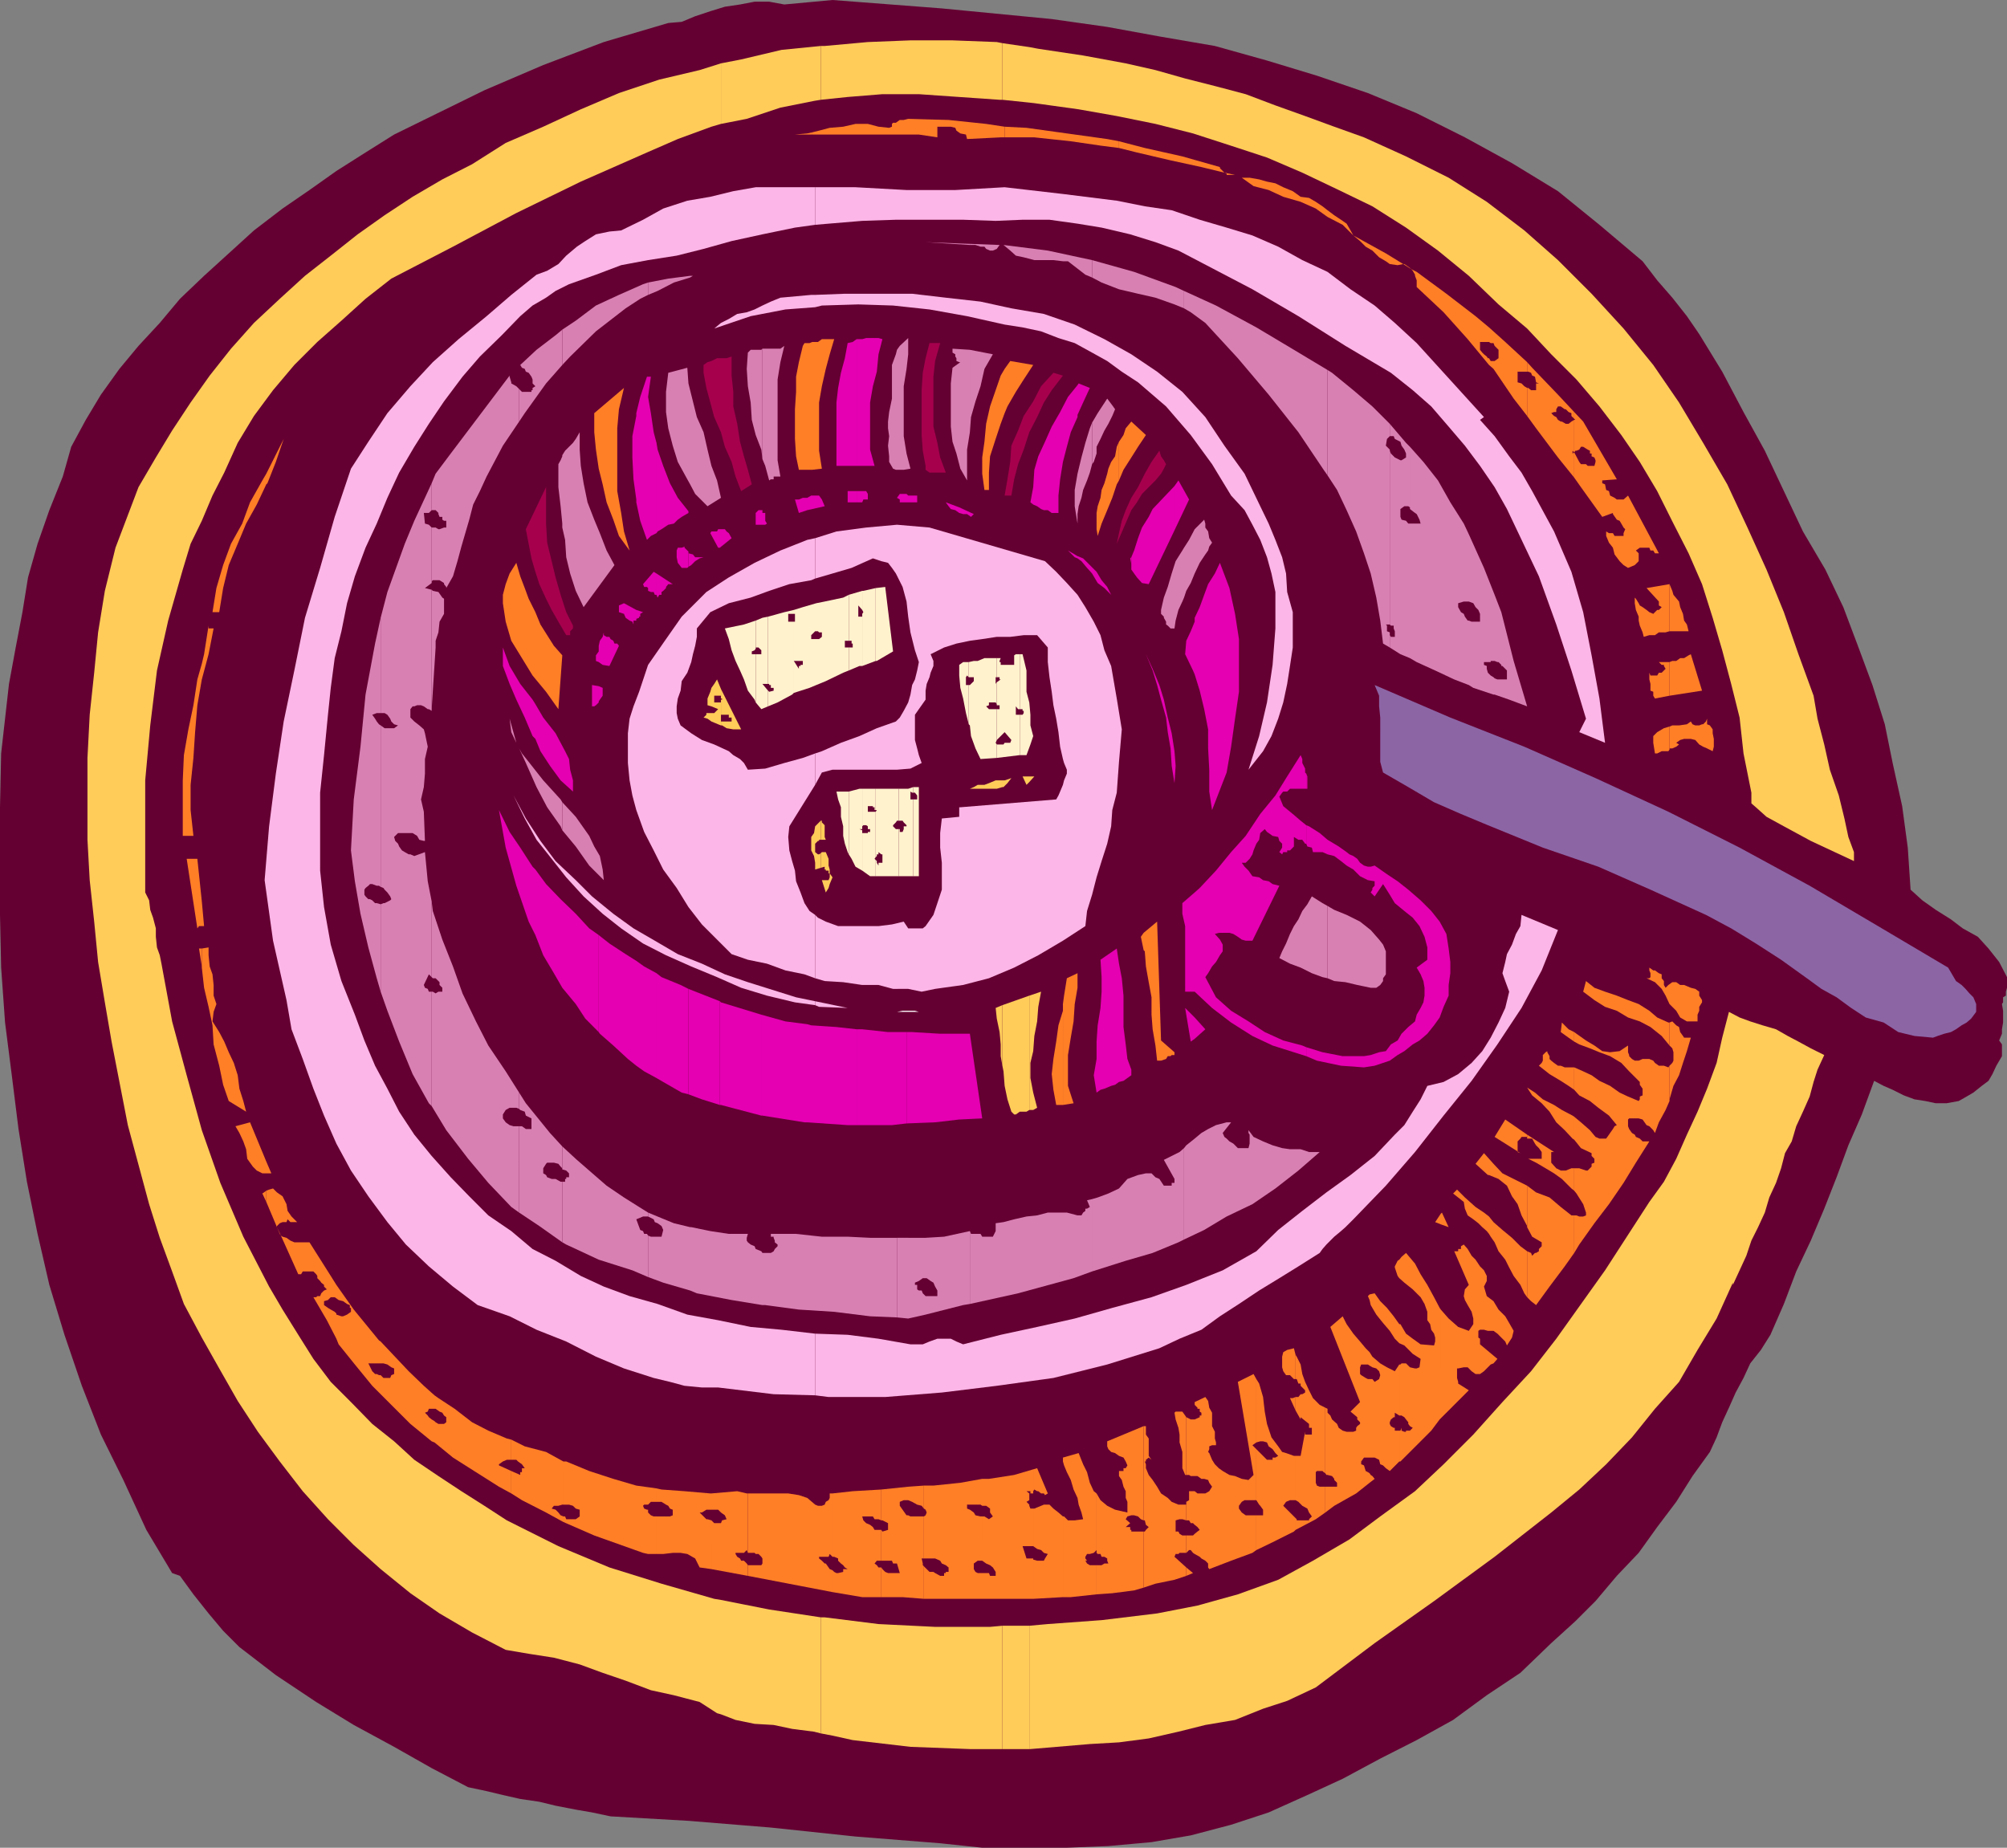 <svg xmlns="http://www.w3.org/2000/svg" width="358" height="329.602"><rect width="100%" height="100%" fill="#808080" stroke="none"/><path fill="#650032" d="M148.5 0 168 1.5l19.602 1.898 9.898 1.403 9.3 1.699 9.903 1.7L226 10.8l8.902 2.7L244 16.602l8.703 3.597 8.598 4.301 8.402 4.602 8.2 5 7.398 6 7.699 6.5L295.602 50l2.699 3.102 2.601 3.296 2.2 3.204 4.101 6.699L311 73.5l3.8 6.898 3.403 7.204 3.399 7.199 4 6.8 3.199 6.7 2.601 6.898 2.598 7 2.203 7 1.399 6.903 1.699 7.699 1 7.398.5 7.5 2.101 1.903 2.399 1.699L348 164l2.102 1.602 2.699 1.5 1.902 2.097 1.899 2.403L358 174.3v1.898l-.2.7v.703l-.5.296v.903l-.198.3.199 1.2v2.097l-.2 1.204v.796l-.5 1.204.5.699v2.097l-1 1.704-.699 1.5-.699 1.199-1.203.898-1.5 1.2-1.2.703-1.398.796-2.199.403h-1.902l-1.899-.403-1.902-.296-1.898-.704-2-1L336 193.7l-1.7-.898-2.198 6-2.399 5.5-2.101 5.699-2.2 5.602L323 221.3l-2.598 5.5-2.199 5.8-2.402 5.5-1.7 2.7-1.898 2.398L311 245.8l-1.398 2.597-1.2 2.704-1.199 2.597-1 2.7L305 259l-3.098 4.3-2.902 4.598-3.398 4.5L292.3 277l-3.899 4.102-3.8 4.5-3.602 3.597-4.297 3.903-5.5 5.296-6 4-6 4.403-6.5 3.597-6.5 3.301-6.703 3.602-6.297 2.898-6.902 3.102-6.7 2.199-7.199 1.898-7 1.204-7.699.699-7.402.3h-15.098l-7.5-.8-15.101-1.2L137.5 326l-14.7-1.2-13.898-.8-3.3-.7-2.899-.5-3.601-.698-2.899-.704-3.402-.5-3.098-.699-2.902-.699-3.301-.7-6.5-3.402-6.7-3.796-7.198-3.903-6.7-4.097-7.199-4.801-6.5-5-2.902-2.903-2.598-3.097-2.703-3.403-2.398-3.296-1.399-.5-4.601-7.704L22 264l-4-8.102-3.398-8.699-3.102-9.097-2.7-8.903-2.097-9.097-1.902-9.301-1.5-9.403-1.2-9.597-1.199-9.403-.699-9.796L0 163.199V144l.203-9.602L1.602 122l1.199-6.5L4 109.2l1-6.2 1.703-6 2.098-6 2.402-6 1.5-5.3 2.598-4.802 2.699-4.5 3.3-4.597 3.403-4.102 3.797-4.097 3.602-4.301 4.3-4.102 4.399-4 4.5-4.097 5.101-3.903 4.801-3.3L60 30.5l5.203-3.3 5.098-3.2 5.3-2.602 10.801-5.296 10.5-4.5L107.703 7.5l11.5-3.398 2.399-.204 2.398-1L126.703 2l2.598-.8L132 .8l2.602-.5h2.601l2.7.5L148.5 0"/><path fill="#ffcc59" d="m128.602 305.8 2.601 1 3.399.7 3.398.2 3.3.698 3.903.5 1.2.301V288.5l-9.2-1.398-8.601-1.704v20.403m0-20.403-1.2-.199L118 282.5l-9.297-2.898-9.101-3.801-9.2-4.602-4-2.597L82.301 266l-4.098-2.7-4.3-2.902-3.602-3.296L66.402 254l-3.8-3.898L59 246.5l-3.098-4.102-2.699-4.296-2.8-4.5L48 229.5l-4.598-8.898L39.301 211 36 201.602l-2.7-9.801-2.597-9.602-1.902-10.3-.301-1.5L28 169l-.2-1.898v-1.5l-.5-1.903-.5-1.398-.198-1.7-.7-1.402v-20l.899-9.8L28 119.601l2-8.903 2.602-9.097L34 97l2-4.102 1.902-4.5L40 84.301 42.402 79l2.899-4.8 3.402-4.598 3.797-4.5L56.602 61l4.3-3.8 4.301-3.9 4.598-3.6 11-5.7 11.3-6 11.5-5.602 11.801-5.199 5.5-2.398 6-2.2 1.7-.5v-10.8L124.8 12.5l-7.2 1.7-7.199 2.402-6.8 2.898-6.7 3.102-6.699 2.898-6 3.8-5.3 2.7-5.301 3.102-5 3.296-4.801 3.403L59 45.6l-4.598 3.6-4.5 4.102-4.601 4.3-4.098 4.598-3.8 4.801L34 71.8l-3.297 5-2.902 4.802-3.098 5.296L22.5 92.7l-1.898 5-1.899 7.7-1.203 7.4-.7 7.2-.8 7.5-.398 7.7v14.6L16 157l.8 7.398.7 7.204 1.203 7.199 1.2 7 2.898 14.898 3.8 14.102 1.899 6 2.203 6 2.098 5.8 3.199 6 3.102 5.5 3.3 5.797 3.598 5.5 3.902 5.301L54 266l4.5 5 4.602 4.602 4.8 4.296 5.301 4.301 5.2 3.602 5.8 3.398 6 3.102 4.098.699 4.5.7 4.601 1.198 4.098 1.5 4.102 1.403 4.5 1.699 4.101.898 4.598 1.204 3.101 2 .7.199v-20.403"/><path fill="#ffcc59" d="M128.602 129.398h.199l.8.5 1.2.204h1.402l-3.601-7.204v1.704h.199v.199h-.2v2.699H130v.5h.5v.7h-1.898v.698"/><path fill="#ffcc59" d="M128.602 128.7v-3.9.5h-1.2v-1.198h1.2v.5-1.704l-.7-1.699-.5.801-.5.7-.199.698-.5 1.204v1.199l.7.199 1.199.5-.7.7H126v-.4.7l-.5.5.703.2.7.5 1.199.5.5.198v-.699m0-106.597 4.601-.903 6-2 6-1.199 1.2-.2V8.2l-7 .698-7.2 1.704-3.601.699v10.8m17.8 287.099 2.098.402 3.602.796 10.3 1.204L173 312h5.8v-22l-2.198.2H166.8l-10.098-.5-9.601-1.2h-.7v20.7m.001-154.4.7-.198v.5h.199v.199h.5v.5H148v.699l-.2.5h-1.198l.699 2.2.5-.802.199-.699.5-1.199-.5-.7v-.698l-.2-.704V153.2l-.5-1.199h-.698l-.2.2v2.6"/><path fill="#ffcc59" d="m146.402 152.2-.3.198h-.2l-.5-.398v-1.5l.5-.5h.2v-.2h.3v-3.402l-1 1-.199 1.204-.5.699v2.398l.5 1 .2 1.2v1.203l1-.301v-2.602"/><path fill="#ffcc59" d="M146.402 149.8h.899l-.2-.5v-2.1l-.5-.5v-.302h-.199v3.403m0-132.001 4.801-.5 6.2-.5h6.5l14.398 1h.5V7.7l-1-.2-7.899-.3h-7.5l-7.601.3-7.7.7h-.699v9.6M178.8 312h4.802v-22H178.8v22m0-121.898.2 1 .203 2.597.5 2.403.7 2.199.5.5h.3l.7-.5h1.199l.5-.301v-20.398L178.8 179.3v10.8"/><path fill="#ffcc59" d="m178.8 179.3-1.198.5.199 1.9.5 2.402.199 2.199v2.097l.3 1.704V179.3m0-38.902h.2l.703-.699.7-.898-1.2.398h-.402v1.2m-.001-1.199h-1.198l-1.2.5-.8.3h-1.2l-.699.398-.703.301h4.8l1-.3v-1.2m0-121.399 4.802.5V8.399L178.8 7.7v10.102M183.602 312h.199l10.601-.898 5.2-.301 5.3-.7 5.301-1.203L215 307.7l5.3-.898 5-2 4.302-1.403 5.101-2.398 10.5-7.898 10.598-7.5 10.8-7.903 10.102-7.898 5-4.102 4.797-4.5 4.602-4.8 4.101-5.098 4.297-4.801 3.3-5.7 3.403-5.6 2.899-6.4v.4l1.199-2.598L311.5 224l.902-2.7 1.2-2.402 1.199-2.597.8-2.7 1.2-2.601.902-2.602.7-2.699 1.199-2.097.8-2.704 1.2-2.597 1.199-2.7.699-2.601.703-2.2 1.2-2.6L323 187l-2.2-1.2-1.898-1-2.101-1.198-2.399-.704-2.199-.699-1.902-.699-1.899-1-1.199 4.602-1 4.5-1.703 4.597-1.7 4.102-1.898 4.097L299 206.7l-2.2 4.102-2.597 3.597-7.902 12.204-8.7 12.199-4.5 5.8-5.101 5.5-5.2 5.797-5.3 5.301-5.098 4.801-6.199 4.5-5.5 4.102-6.5 3.796-6.203 3.403-7.2 2.597-7.198 2-7.2 1.403L196.5 289l-9.598.7-3.3.3v22m0-114h.699l.699-.398-.7-2.704-.5-2.597v-2.7l.5-2.101.2-2.7.5-2.6.203-2.598.5-2.704-2.101.704V198m0-58.5.898-1h-.898zm0-1h-1.2l.7 1.5.5-.5v-1m0-120.2 1.601.2 7.2 1 6.8 1.2 6.899 1.402L212.8 23.8l6.8 2.2 6.4 2.102 6.3 2.699 6.5 3.097 6 2.903 6 3.8 5.7 4.098 5.5 4.5 5.3 5.102 5.102 4.3 4.301 4.598 4.5 4.5 4.098 4.801 3.902 5.102 3.297 4.796 3.102 5.204 2.898 5.796 2.703 5.301 2.399 5.5 1.898 6 1.703 5.801 1.598 6 1.5 6 .699 6.398 1.203 6 .2 1v1.903l.8.699 1.899 1.7 3.101 1.698L323 150l7.703 3.602V152l-1-2.7L329 146l-1-4.102-1.598-4.597-1-4.5-1.199-4.602-.703-4.097-2.7-7.403-2.597-7.5-3.101-7.597-3.399-7.5-3.601-7.704L303.8 79l-4.301-7.2-4.598-6.698-5.3-6.5-5.7-6.204-6-6-6-5.296L265.203 36l-6.8-4.3-7.602-3.802-7.5-3.398L238 22.602l-5.2-1.903-5.3-1.898-5.297-2-5.3-1.403-5.5-1.398-5.301-1.5-5.301-1.2-7.598-1.402-8-1.199-1.601-.3V18.3m.898 120.2.5-.5-.5.5"/><path fill="#d980b3" d="m67.902 176.898 1.2 3.403 2.101 5.5 2.399 5.8 2.898 5.2.5.5v-20.403h-.5l-.2-.5-.5-.199-.198-.5.898-1.898.5.5v-13.5l-.7-3.602-.5-5.199-1.898.7-.699-.302h-.3l-.7-.398-.5-.3-.5-.7-.203-.5-.5-.5-.2-.7.7-.698h2.602l.8.5.399.699.8.199h.2l-.2-5.2-.5-2.198.5-2.204.2-2.398v-2.602l.5-2.199-.5-2.398-.2-.7-.8-.703-.899-.699-.699-.699v-1.5l.399-.5h.3l.5-.2h.7l.5.2.699.5h.199l.5.3v-21.6l-1.2-.302L77 104v-9.898l-.5-.5-.7-.204-.198-1.898h.898l.5-.5v-4.8l-1.2 2.6-1.898 4.098L72.203 97l-3.101 8.602-1.2 4.597v17h.7l.5.301.5.7.199.5.5.5.699.198-.7.5h-1.698l-.7-.5V158.2l.5.2.2.3.5.5.5.7.199.5-.2.203-1 .5h-.199l-.5.199v15.597"/><path fill="#d980b3" d="m67.902 161.3-.699-.198h-.3l-.5-.5-.403-.204h-.297l-.5-.5-.203-.296v-.903l.203-.3.5-.399.297-.3h.402l.801.3h.399l.3.2v-28.802l-.3-.199-.399-.5-.3-.5-.5-.699.8-.3h.7v-17l-1 4.6-1.7 9.098-.902 9.301-1.2 9.403-.5 9.097.7 5.5 1 5.801 1.402 6 1.5 5.5.7 2.398v-15.597M77 197.3l2.602 4.302 3.898 5.097L87.102 211l4.101 4.3 1.399 1v-15.402h-1l-.7-.199-.699-.5-.5-.699v-.7l.5-.8.7-.398h1.199l.5.199v-2.903l-2.399-3.796-3.101-4.602-2.2-4.3-2.402-5-1.7-4.802-1.898-4.796-1.699-5.102-.203-1.7v13.5l.203.2h.5l.7.7v.5l.5.5v.698h-.7l-.5.301-.5-.3H77V197.3m0-70.8.703-11v-1.2l.5-1.5.2-1.902.8-1.398v-2.7l-.3-.198-.7-1-1-.204L77 105.2v21.3m0-22.8.203-.2h1.2l.8.5v.2l.399.5v.198l1.199-2.097.8-2.7.7-2.601.699-2.398.703-2.403.7-2.699 1.199-2.398L86.8 85l2.902-5.5 2.899-4.3v-5.802l-.5-.5-.899-.5V68.2l-.3-1V67l-10.5 13.898-2.7 3.602L77 86.2V91h.703l.5.5v.2l.2.5h.5v.5l.3.198h.399v1.204h-.399l-.8.296h-.2l-.5-.296H77v9.597"/><path fill="#d980b3" d="m92.602 216.3 3.601 2.4 4.098 2.902V210.8H100l-.898-.5h-.7l-.8-.301-.2-.398-.5-.301v-.903l.5-.796.2-.204H98.8l.8.204.399.5.3.296v.204-4.102l-2.198-2.398L93.8 196.8l-1.2-1.903v2.903l.2.199.8.3.2.7 1 .5v1.898h-1l-.7-.5h-.5V216.3m.002-82.8 1.199 2.602 1.902 4.296L97.602 144l2.398 3.398.3.704v-5l-.3-.5-3.098-3.403-2.601-3.3-1.2-1.5-.5-.899m.001 0-.5-1 .5 1m0-58.3 1-1.5 3.8-5.302 2.899-3.296V58.8l-1.2 1-3.398 2.597-2.902 2.704.3.5.5.199.2.5.5.199.5.7.199.5v.698l.5.5-.5.301v.403h-.2v.296h-1.698l-.301-.296-.2-.204V75.2"/><path fill="#d980b3" d="m100.3 221.602.7.398 5.8 2.7 6 1.902 2.802 1.199v-7.403l-.2-.296h-.5l-.199-.5-.5-.204-.703-1.898 1.203-.5h.899v-.7l-1.602-1-2.7-1.698-3.097-2.102-5.3-4.602-2.602-2.398v4.102l.699.199.5.5V210h-.5v.3h-.2v.5h-.5v10.802m0-73.5 2.403 2.898 2.399 3.398 2.601 2.602-.203-1.898-.5-2.403-1-1.699-.898-1.898-2.399-3.403-2.402-2.597v5m-.001-54 .5 2.199.2 3.097.703 2.903 1 3.097 1.399 2.903 5.5-7.5-1.399-2.602L107 95.102l-1-2.403-1.2-3.097-.698-3.403-.5-3.097-.2-2.903v-3.097l-.699 1.199-.5.699-.703.7-.7.698-.5.801v12.903m0-12.902v.198l-.3.704-.398.699v4.097l.398 3.403.3 3.097v.704-12.903m0-16.097 1.403-1.5 4.598-4.5L111.6 55l2.602-1.7 1.399-.698v-2.204l-.899.301-4.3 1.903L106.3 54.5l-3.598 2.7-2.402 1.6v6.302"/><path fill="#d980b3" d="m115.602 227.8 2.699 1 4.8 1.4v-11.302l-2.898-.699-3.402-1.398-1.2-.5V217l1 .5.2.5.5.2.699.5.3.698-.3 1.204h-1.898l-.5-.204v7.403m0-175.199 1.699-.704 2.902-1.5 2.899-.898v-.3l-3.899.5-3.601.698v2.204m7.5 177.598 1.199.5 6.199 1.198 5.5.903V223.5l-.2-.3-1-.4-.198-.5-.7-.3-.5-.398-.199-.301v-.5l.2-.7h.5H130l-3.297-.5-3.402-.703h-.2V230.2m.001-143.802.898 1.704 2.203 2.199 2.399-1.5-.7-3.102-1-2.597-.699-2.903-.703-3.097-1.2-2.704-1.198-4.796v16.796m0-16.796-.301-1.204-.2-2.796-3.398.898-.402 3.398V73.5l.402 2.898L120 79.5l.902 2.898 1.7 3.102.5.898V69.602m0-20.102.5-.3h-.5zM136 232.8h.5l6 .802 6.3.398 6.403.8 4.797.2v-14.2h-4.797l-4-.198h-4.601l-4.602-.5h-4.5v.5h.5v.199l.203.5v.3l.5.399v.3l-.5.5-.203.4-.5.3H136v9.3m0-150.902.5 1.204.703 2.597.297-.199h.5V85h1.203l-.5-2.898V67.699l.5-3.097.7-2.903-.7.5H136v19.7"/><path fill="#d980b3" d="m136 62.2-.2.198h-1.898l-.5.5-.199 2.903.2 3.097.5 2.903.199 3.097.699 2.704 1 2.597.199 1.7v-19.7M160 235l2 .2 3.102-.7v-3.3l-.5-.5-.2-.5h-.5l-.3-.2v-.8h-.399v-.4l.7-.3.699-.5h.5v-7.2H160V235m0-151.2h1.203l1.2-.198-.7-2.704-.5-3.097v-8.903l.5-3.097.297-2.602v-2.898l-1.5 1.398-.5.7V83.8m0-21.402-.2.801-.698 1.903v6l-.5 2.398-.2 1.7v1.198l.2 1.403-.2 1.699.2 1.898v1l.699 1.204.5.199H160V62.398m5.102 172.102 6.699-1.7 1.199-.198v-13l-4.598 1-3.3.199V228h.199l.699.5.5.3.3.7.403.7v1h-2.101v3.3m0-191.3 7.898.5v-.2Zm0 0"/><path fill="#d980b3" d="m173 232.602 8.602-1.903L191.5 228l3.3-1.2v-12.902l-.898.204.5 1.199-.5.3h-.3V216l-.399.3-.3.5h-.7l-1.902-.5h-3.399l-1.902.5-1.898.2-2.2.5-1.902.5-1.398.2v1.402l-.5 1h-1.899l-.3-.5h-1.7l-.203-.5v13m0-155.5.203-2.704.797-2.796.902-2.704.7-3.097 1.5-2.602-4.102-.8v14.703m0-14.704-3.098-.199v.7l.5.3v.403l.2.296v.5l.5.204h.199l-1.399 1-.3 2.796v7.704l.3 2.699.7 2.097.699 2.704 1.199 2.097v-5.5l.5-3.097V62.398m0-18.698h1l.902.3h.7l.3.398.7.301h.5l.699-.3.5-.7L173 43.5v.2m21.8 183.1 6-1.902 4.802-1.398 4.601-1.898 1-.5V204.8l-.8.699-1.403.7-1.398.698 1.898 3.403v.7h-.5v.5h-1.398l-.801-1.2-.7-.3-.699-.7h-1l-1.402.302-1.898.699-1.5 1.699-1.899.898-1.902.704-1 .296v12.903M194.8 82.8l.302-.402.5-1.5V79.7l.699-1.398.699-1.5.703-1.2.7-1.402.5-1.199-.5-.7-.903-1.198-1.7 2.597-1 1.7v7.4"/><path fill="#d980b3" d="m194.8 75.398-.398 1-.8 2.602-.7 2.602-.699 2.898-.5 2.898v2.903l.5 3.097V91.7l.2-1.398.5-1.5.3-1.403.7-1.699.5-1.398.398-1.5v-7.403M194.8 49.5l1.7.898 3.102 1.204 3.398.796 3.102.704L209.5 54.3l1.703.699v-3.102l-1.5-.699-7.402-2.699-7.5-2.102V49.5"/><path fill="#d980b3" d="m194.8 46.398-7.898-1.699-7.902-1 1.203 1 1 .903 1.399.296 1.898.5h3.402l1.7.204h.898L193.602 49l1.199.5v-3.102m16.402 174.704 3.598-1.704 4-2.398 4.601-2.2 4.098-2.8 4.102-3.2 3.8-3.3H233.5l-1.5-.5h-1.898l-1.399-.2-1.703-.5-1.7-.698-1.698-.801-.899-1.2v.5l.2.297V204l-.2.8h-1.902L220 204l-.7-.398-.5-.5-.398-.301-.3-.7 1.5-1.902h-.801l-1.899.5-1.402.7-1.2.703-1.198 1-1.5 1.199-.399.5v16.3m0-114.499.399-1.204.8-1.398.7-1.7.898-1.902 1-1.5.5-.699.203-.699.5-.7-.5-.8-.203-1.2-.5-.698v-.704l-.2-.699-1.698 1.7-1 1.902-.899 1.398v8.903m0-8.902-.3.5-1.2 1.902L209 102.3l-.7 2.398-.698 1.903-.5 2.199v.699l.5.5v.2l.398.698v.5l.3.204.5.5h.7l.203-1.403.5-1.898.7-1.5.3-.7v-8.9m0-42.7 1.2.7L215 57.601l5.8 6.296 5.5 6.5 5.302 6.704 4.5 6.699.699 1V66l-6-3.602-6.7-4-7.199-3.898-5.699-2.602V55M236.8 174.5l1.2.5 2 .2 2.102.5 2.398.5h1l.703-.5.5-.7v-.5l.5-.7v-4.1l-.5-1.2-.703-.898-1.5-1.704-1.898-1.5-2.399-1.199-2.203-.898-1.2-.7V174.5"/><path fill="#d980b3" d="m236.8 161.602-.898-.5-1.902-1.204-.797 1.403-.902 1.199-.7 1.5-.8 1.2-.7 1.402-.699 1.699-.699 1.398-.5 1.2 1.899 1 1.898.703 2 1 1.902.699.899.199v-12.898M236.8 84.8l1.7 2.598L240.203 91l1.7 3.8 1.398 3.9 1.199 3.6 1 4.302.703 4.097.5 4.102 1.2.699v-2.7l-.5-.198v-1l-.2-.204h.7V80.2l-.7-.699.2-1.2.5-.5v-2.198L244.8 72.5l-3.399-2.898-3.8-3.102-.801-.5v18.8"/><path fill="#d980b3" d="m247.902 115.5 1.899 1.2 1.699.698v-24h-.297l-.402-.5L250 92.7l-.2-.5v-1.398l.7-.5h.703l.297.199V79.7l-.7-.7-2.898-3.398V77.8h.7l.199.5 1 .5.199.699.5.7.3.698v.704l-.8.5h-.2l-1-.5-.198-.204-.5-.5-.2-.5v31l.2.204h.5v.5l.199.5v1h-.7l-.199-.301v2.199m3.598 1.899 1.203.704 3.297 1.5 3.402 1.597 2.598 1v-11.5h-.2l-.5-.699-.198-.5-.5-.3-.5-.9v-.698l1-.301H262v-12l-.898-1.903-2.399-3.796-2.203-3.903-2.598-3.3-2.402-2.7v11.102l.902.699.301.2.5 1 .2.698H251.5v24M262 122.2l.8.5 3.602 1.198h.2V121l-.2-.2-.5-.3-.5-.5-.199-.7v-.5l-.5-.198v-.5h1.2v-.204h.699v-11.796l-1.899-4.801-2.703-6v12l.8.3.403.7.5.5.297.699v1.398h-1.5l-.5-.199v11.5m4.602 1.699 2.601.903 3.2 1.199-2.403-8.102-2.2-8.699-1.198-3.097v11.796l.5.204h.199l.5.5v.199H268l.8.8v1.598h-1.698l-.5-.199v2.898m-174.5 8.602-1.2-4.3.301 2.402zm0 0"/><path fill="#a6004d" d="M102.203 111.602v.5l-.5.5v.699H101l-1.398-2.403-1.2-2.097-1-2-1.199-2.602L95.5 102l-.7-2.398-1-5.204 3.602-7.5v6.5l.2 3.403.8 3.3.7 2.899.898 3.102 1 3.097 1.203 2.403m28.297-48V67l.3 2.898V72.5l.7 3.102.5 3.199.703 2.597.7 2.403.699 2.597-1.899 1.204-1-2.602-.703-2.602-1.2-2.699-.698-2.597-1.2-2.704-.699-2.597-.703-2.602-.5-2.699v-1.398l.703-.5.7-.204 1-.5h1.699l.898-.296m37.203-2.402-.902 3.198-.301 2.801v8.903l.703 2.898.5 2.602 1 2.699h-2.902l-.7-.5v-.7l-.5-2.703-.199-2.796v-8l.2-3.102.5-2.602.699-2.699h1.902M201.8 91l-2.597 6 .399-1.898.5-2.204L200.8 91l1-2.2 1.2-1.901 1.203-2.398 1.2-2.102 1.398-2 .3 1 .5.704.399.699-.398.8-.5.899-1 1.2-1.2 1.198-1.199 1.204-.902 1.5-1 1.398M189.602 67l-2 2.602-1.399 2.199L185 74.398l-1.398 2.704-1 3.097-1 2.602-.7 2.699-.5 2.898h-1.199l.5-2.898.5-3.102.2-2.898 1.199-2.7 1-2.6 1.699-2.598 1.402-2.704 2.2-2.398 1.699.5"/><path fill="#fcb6e7" d="m145.402 248.898 2.399.301h10.101l10.098-.8 9.8-1.2 10.102-1.398 9.598-2.403 9.3-2.898 3.602-1.7 3.899-1.6 3.3-2.4 3.399-2.198 3.602-2.403 3.601-2.199 3.399-2.102 3.8-2.398.5-.7.7-.8 1.398-1.398 1.203-1 .797-.704.703-.699.7-.699 5.8-6 5.2-6 5.097-6.5 5-6.2 4.602-6.5 4.3-6.5 3.598-6.698 2.902-7.204-6.5-2.699-.199 2-.8 1.403-.7 1.898-.902 1.7-.301 1.402-.5 2 .5 1.398.703 1.898-.703 2.903-1.2 2.597-1.398 2.704-1.5 2.398-1.902 2.102-2.398 2L257.5 193l-2.898.7-1.2 2.402L252 198.3l-1.5 2.398-1.7 1.7-3.597 3.8-4.3 3.403-4.301 3.097L232.3 216l-4.3 3.398-3.898 3.801-6 3.403-6.5 2.597-6.2 2.2-7 1.902-6.699 1.898-6.703 1.5-6.5 1.403-6.7 1.699-1.198-.5-1-.5h-2.399l-1.402.5-1.2.5h-2.199l-5.699-1-5.5-.7-5.8-.203v11"/><path fill="#fcb6e7" d="m145.402 237.898-6-.699-5.5-.5-5.8-1.199-5.5-1-5.301-1.898-5-1.403-4.598-1.699-4.101-1.898-4.5-2.704L95 222.801l-3.797-3.2-4.101-2.8-3.399-3.403-3.3-3.398L77 206.2l-3.098-3.802-2.699-4.097-2.101-4.102-2.2-4.097-1.902-4.5L63.3 181l-2.398-6L59 168.5l-1.2-6.7-.698-6.5v-13.902l.699-6.699.699-7.199.5-4.8.703-5.302 1.2-4.796 1-5L63.3 102.8l1.902-5.102 2-4.3 1.899-4.598 2.101-4.5 2.7-4.602 2.597-4.097 2.703-4 3.297-4.403 3.102-3.597L89.5 59.8l3.3-3.403L95 54.5l2.402-1.398 1.7-1.204L101.5 50.7l4.8-1.7 4.5-1.7 4.802-.902 5.101-.796 4.797-1.204 5-1.398 5.5-1.2 5.8-1.198 3.602-.5v-6.704h-10.601l-4 .704-4.098 1-4.101.699-4.301 1.398-3.598 2-3.902 1.903-2.098.199-2.402.5L104.402 43l-1.5 1L101 45.602l-1.398 1.5-2 1.199-1.899.699-4.5 3.602-4.402 3.796-5 4.102-4.598 4.102-4 4.296-4.101 4.801-3.399 5.102-3.101 4.8-2.899 8.598-2.601 9.102-2.7 8.898-1.902 9.403-1.898 9.097L49.203 138 48 147.398 47.203 157l1.5 10.8 2.399 10.598.898 5.204 2 5.296 1.902 5.301L57.801 199 60 204l2.602 4.8 3.101 4.598L69.102 218l3.3 4 4.098 3.898 4.3 3.602 4.403 3.3 5.7 2 4.8 2.4 5.297 2.1 5.3 2.7 5 2.102 5.302 1.699 2.898.699 2.602.7 3.101.3h2.899l9.898 1.2 7.402.198v-11"/><path fill="#fcb6e7" d="m145.402 179.3.7.302 5.101.199-5.8-1.2v.7"/><path fill="#fcb6e7" d="m145.402 178.602-3.402-.704-8.598-2.699-4.101-1.398-4.098-1.903-4.3-1.699-4.102-2.398-3.801-2.2-3.598-2.601-3.8-3.102-2.899-2.898-3.601-3.398-2.7-3.602-2.601-4-2.2-4.102 2 4.102 2.102 3.8 2.7 3.4 2.597 3.3 3.102 3.398L107.5 163l3.3 2.602 3.903 2.699 4.098 2.097 4.5 2 4.601 1.903 4.301 1.898 4.598 1.403 5 1.199 3.601.5v-.7m0-4.101 1.7.5 3.3.2 3.399.5h2.902l2.598.698H162l2.402.5 2.399-.5 5-.699 4.601-1.199 4.5-1.898 4.301-2.204 4.399-2.597 4-2.602.3-2.699.899-2.898.8-3.102.899-2.898 1-3.102.703-3.102.2-2.898.8-3.102.399-5.5.5-5.796-.899-5.5-1-5.801L197 116l-.7-2.7-1.198-2.402-1.5-2.597-1.399-2.2-1.902-2.101-1.899-2-2-1.898-20.601-6-5.801-.5-5.5.5-5.297.699-3.8 1.199v7.2l3.097-.9 3.402-1 3.801-1.698 1.5.5 1.2.296.699.903.699 1 1.199 2.398.703 2.602L162 110l.402 2.8.801 3.2.7 2.102-.301 1.5-.399 1.597-.5 1-.3 1.7L162 125.3l-.797 1.5-.703 1.2-.7.7-3.398 1.198-3.101 1.403L150 132.5l-3.398 1.5-1.2.398V140l1.2-2.2 1.898-.5H160l2.402-.198 2-1-.5-1.403-.3-1.199-.399-1.5v-4.5l.7-1 1.199-1.7v-1.6l.199-1.2.5-1.2.199-.8.5-1.2v-.902l-.5-1.199 2.402-1.199 2.2-.7 2.398-.5 2.203-.3 2.598-.398h2.402l2.399-.301H185l1.902 2.199v2.602l.301 2.699.399 2.597.3 2.403.5 2.398.399 2.403.3 2.597.5 2.2.2.703.5 1.199V138l-.5 1.2-.2.8-.5 1.2-.3.698-.399.704L171.301 144h-.2v1.7L168 146l-.297 2.602v2.597l.297 2.7v4.8l-.797 2.403-.703 2.097-1.398 2-.5.403H162l-.797-1.204-2.101.5-2.399.301H149.5l-2.2-.8-1.398-.7-.5-.5V174.5"/><path fill="#fcb6e7" d="m145.402 163.2-1-.7-.902-1.398-.7-1.903-.8-2-.2-1.898-.5-1.7-.5-1.902-.198-2.398.199-1.903 4.601-7.398v-5.602l-2.199.801-3.3.903-3.403 1-3.098.199-.699-1.2-.703-.703-1.2-.699-.8-.699-2.598-1.2-2.199-.8-1.902-1.2-1.899-1.402-.5-1.199-.199-1V126l.2-1.398.5-1.403.199-1.699 1-1.5.699-1.898.3-1.403.399-1.5.3-1.597v-1.5l2.403-2.903 3.297-1.597 3.902-1 3.301-1.204 3.598-1.199 3.902-.699.7-.3V96l-1.403.3-4.797 1.9-4.601 2.198L130 103l-4 2.602-4.398 4.398-2.801 4-3.2 4.602-1.601 4.796-1 2.602-.7 2.2-.3 2.6v5.302l.3 3.097.5 2.7.7 2.601 1.402 3.898 1.7 3.301 1.699 3.403 2.402 3.296 2.098 3.403 2.402 3.097 2.7 2.704 2.597 2.597 2.902 1 3.399.7 3.3 1.203 3.399.699 1.902.699v-11.3m0-108.4 1.2-.3 6.5-.2 6.199.2 6.5.7 6.699 1.198 6.703 1.5 3.2.5 3.3.704 3.098 1.199 2.902.898 3.098 1.7 2.699 1.5 2.602 1.902L203 68.199l5 4.301 4.402 5.102 3.801 5.199 3.399 5.597L222 91l1.402 2.602 1.399 2.699L226 99.398l.8 2.903.7 3.3v6.5l-.5 6.5-1 6.7-1.398 6-1.899 6 2.598-3.301 1.5-2.7 1.199-3.1.902-2.9.7-3.3.5-3.2.5-3.3v-6.3l-1-3.598-.2-3.301-.699-2.903-1.203-3.097-1.2-2.903-1.5-3.097-1.398-2.903L222 84.5l-3.598-5L215 74.398l-4.098-4.5-4.5-3.597-4.601-3.102L197 60.5l-5.297-2.602-5.5-1.898-5.8-1-5.5-1.2-6.2-.698-6-.704h-12l-5.3.204V54.8m-.001-2.198h-.699l-5.5.5-1.703.699-1.5.699-1.398.7-1.399.5-1.703.3-1.5.898-1.398.704-1.2 1 6.5-2.204 6.2-1.199 5.3-.398v-2.2"/><path fill="#fcb6e7" d="m145.402 40.102 2.399-.204 6-.5 6-.199h12l5.8.2 4.801-.2h4.801l5 .7 4.297.703 5.102 1.199 4.5 1.398 4.101 1.5 4.598 2.403 8.601 4.5 8.2 4.796L240 61.7l8.102 4.801L252 69.602l3.3 2.898 3.102 3.602 2.899 3.398L264 83.102l2.602 3.796 2.199 3.903 1.902 4 3.797 8 3.102 8.597 2.699 8.204 2.601 8.597-1.199 2.403 4.598 1.898-1-7.898-1.399-7.704-1.5-7.699-2.101-7.199-3.098-7.2-3.902-7.198-1.899-3.301-2.199-2.903-2.601-3.597L264 74.898l.703-.5-12-13.199-3.902-3.597-3.598-3.102-4.3-2.898L236.8 48.5l-4.5-2.102L228 44l-4.598-2-4.601-1.398L214 39.199l-5-1.699-4.797-.7-5-1-9.601-1.198-10.399-1.204-8.8.5h-8.7l-9.101-.5h-7.2v6.704"/><path fill="#8c65a5" d="m347.5 172.602.703 1.199.7 1.199 1 .7.699.698.699.801.699.7.5 1.203v1.398l-.898 1.2-.801.698-.899.5-1 .704-.902.5-1.2.296-1.198.403-.801.3-3.301-.3-2.898-.7-2.602-1.703-3.2-.898-2.597-1.7-2.601-1.902-2.7-1.5-2.601-1.898-4.598-3.3-4.5-2.9-4.402-2.698-4.5-2.403-9.899-4.5-9.3-4.097-9.899-3.403-9.8-4-4.801-2-4.801-2.097-4.598-2.704-4.5-2.597-.5-1.903V128l-.203-2v-1.898l-.797-1.903 13.5 5.801 13.2 5.2 12.699 5.6 13 6 12.699 6.4 12.5 6.8L335 165.2l12.5 7.402"/><path fill="#fff2cc" d="m134.8 125.3 1 1.2 1.2-.5v-2.8l-1-1.2h1v-12l-1 .2-1.2.5v5-.2h.5l.5.5v.7h-1v8.6"/><path fill="#fff2cc" d="M134.8 116.7h-.698v-.5l.5-.2.199-.3v-5l-2.098.698-3.402.704L130 114l.5 2 .703 1.898.797 1.704.703 1.597.7 2 1.199 1.602.199.5v-8.602M137 126l1.703-.7 2.598-1.402.3-.296v-5.704h-.3.3v-7h-1V109.5h1v-.7l-1.699.4-2.902.8v12h.203v.2h.297v.5h.5v.5l-.797.198-.203-.199V126m4.602-2.398 2.8-.903 1.2-.5V114h-.899v-.7l.7-.698h.199v-5l-2.399.699-1.601.5v.699h.199v1.398h-.2v7h1.602v.704h-.402v.199h-.301v.5l-.898-1.403v5.704m4-1.402 1.699-.7 3.101-1.5 1-.398V115.5h-.699v.5-1.7h.7v-8.198l-1 .5-3.301.699-1.5.3v5h.3l.2.2h.5v.8l-.5.399h-.5v8.2m5.8 30.198.5.801.7 1.403 1.199.699v-7.2l-.5-.203h.5V140.7h-.5l-1.899.5v11.2"/><path fill="#fff2cc" d="M151.402 141.2h-2.199l.297 1.402.5 1.398v1.7l.402 1.698v1.704l.301 1.398.5 1.5.2.398V141.2m-.001-21.598 1.899-.801h.5V110h-.7v-2l.7.8v-3.402l-2.399.704v8.199h.5v.5h.2v.699h-.7v4.102M153.8 155.3l1.403 1h1v-2.902L156 153.2l.203-.3v-8.1h-1.402v-1h.902v.2H156v.5h.203v-3.8h-2.402v7.198-.5l.199-.199h.5l.3.2v.5h.403v.5h-.402v.203h-1v-.5 7.199"/><path fill="#fff2cc" d="m153.8 118.8 2.403-.902v-13l-2.203.5h-.2v3.403l.2.398-.2.301v9.3m2.403 37.5h4.098v-8.402h-.5l-.5-.5v-.199l.5-.5.199-.3h.3v-5.7h-4.097v3.801h.2l-.2.3v8.098l.2-.199v-.3h.3V152l.5.398h.2v1.5h-.7v.5l-.3-.5v-.296l-.2-.204v2.903"/><path fill="#fff2cc" d="M156.203 117.898h.2l2.898-1.699-1.399-11.5-1.699.2v13M160.3 156.3h2.602v-13.698h-.5v-1.403l.301.2h.2v-1l-.903.3h-1.7v5.7h.7l.203.3.5.5v.2h-.5v.5l-.203.5h-.5v-.5h-.2v8.402"/><path fill="#fff2cc" d="M162.902 156.3h1v-15.902h-1v1h.301l.399.5v.704h-.7V156.3m9.898-27.1.2.198.203 1.903.797 2.199.902 1.898 2.899-.199v-2.398l-.2-.301.2-.5v-5.5h-1.399l-.5-.5.5-.2v-.5h1.2l.199.302v-3.903l-.2.301v-1.2h.2v-3.402h-2.2l-1.199.5h-.699l-.902.204v2.699h.902v.699l-.703.7h-.2v7"/><path fill="#fff2cc" d="M172.8 122.2h-.5v-1.4l.2-.3.3.3v-2.698h-1l-.698.5v1.898l.199 2.2.5 1.902.5 2.597.5 2v-7M177.8 135.2l4.102-.5v-7.2h-.699V126l.399.5h.3v-9.8h-.699l-.3.198v1.704H178.5v-.5h-.2v-.204l.2-.5h-.7v3.403h.5v.398h.2l-.7.5v4.102h.5v.699h-.5v5.5l1.403-1.398 1.2 1.398-.2.5h-1l-.203.3h-1.2v2.4"/><path fill="#fff2cc" d="M181.902 134.7h1.2l.699-1.9.5-1.5-.5-1.902V127.5l-.2-2.2-.5-1.902v-3.796l-.699-2.903h-.5v9.801h.5v.3h.2v.4l-.2.3h-.5v7.2"/><path fill="#e500b2" d="m95.5 166.8 1.402 3.598 1.899 3.204 1.5 2.597 2.402 2.903 1.7 2.597 2.398 2.403V166.8l-1.7-1.2-2.398-2.601-2.703-2.602-2.598-2.699-1.902-2.597V166.8m0-11.698-.5-.5-2.2-3.403-1.898-2.8L89 144.5l1.203 6.7 1.899 6.8 2.199 6.398 1.199 2.403v-11.7m0-23.301.902 2.2 1.7 2.602 1.898 2.597 2.203 2v-2l-.5-1.898-.203-1.903-.7-1.398-1.698-3.2-2.2-2.8-1.402-2.398v6.199m0-6.199-.5-.801L92.8 122l-1.898-3.2-1.199-3.3v3.3l1.2 3.2 1.199 2.8 1.5 3.2L95 131.3l.5.5v-6.198"/><path fill="#e500b2" d="m106.8 184.102.2.296 2.402 2.102 2.598 2.398 1.5 1.204v-18.704l-1.898-1.199-2.899-1.898-1.902-1.5v17.3m-.001-58.999.2-.301.5-.7V122.7l-.7-.3v2.703m0-2.705-1.198-.199V126H106l.3-.2.5-.5v-2.902m0-4.296.7.5 1.203.199 1.7-3.602-.301-.398h-.5l-.2-.5-.5-.301-.199-.398h-.5l-.5-.301v-.5l-.203.8-.5.7-.2.898v2.903m0-2.902v1l-.5.698v1l.5.204v-2.903m6.7 74.903 1.402 1 2.2 1.199v-18.7l-2.2-1.203-1.402-1v18.704m0-79.704.5-.199V110h.203v-.5l.5-.3-1.203-.4v1.598m0-1.598-2.2-1.198-.898.398v1.2l.899.3.3.7.7.5.5.198.199.5v-.699h.5v-1.898m0-19.199.703 3.296 1.2 3.403.699-.7 1-.5V79l-.5-1.898-.5-3.403-.5-2.898.5-3.602h-.7l-1.199 3.602-.703 2.898v15.903m0-15.902v.5l-.7 3.6v3.802l.2 3.898.5 3.602v.5-15.903m3.602 118.601 1.199.7 3.3 1.898 1.2.301v-18.8l-1.399-.7-3.402-1.398-.898-.7v18.7m0-86.199.199.5.3-.5H118v-.5l.3-.204.5-.5v-.199l.403-.5H120l-2.898-1.898v3.8m0-3.801-.5-.3-1.899 2.2.2.5h.5l.199.198v.5l.5.204h.5l.199.5h.3V102.3m.001-7.198.199-.301.699-.403 1.203-.796 1-.204.7-.699.699-.5 1.199-.699v-.3l-1.899-2.4-1.402-2.6-1.2-3.098-1-2.903-.198-1.199v16.102"/><path fill="#e500b2" d="m122.8 195.2 2.403.902 3.2 1v-18.5l-5.602-2.204V195.2m-.001-94.098.5-.301.7-.7.8-.5.7-.203H124l-.398-.5-.801-.199v-.3 2.703"/><path fill="#e500b2" d="m122.8 98.398-.698-.699V97.5l-.5.2h-.7l-.199.5v1.198l.2 1 .699.903h1l.199-.2v-2.703m5.601 98.704h.2L135.8 199v-18l-7.2-2.2-.199-.198v18.5m.001-99.402L130.5 96l-.5-.898-.398-.301-.301-.403h-.899V97.7m0-3.302h-.3l-.2.403h-1l-.199.3 1.399 2.598h.3v-3.3M135.8 199h.2l7.5 1.2h.5v-17.5l-3.898-.5-4.301-1.2v18M135.8 93.602h.7l.3-.204-.3-.5V91.5h-.5V91h-.2v2.602m0-2.602h-.5l-.5.5v2.102h1V91m8.2 109.2 7.203.5h1.598v-17.098l-3.598-.403-4.5-.3-.703-.2v17.5M144 91l3.102-.7-.5-1.198-.5-.704h-1.399l-.703.403V91m0-2.2h-.797l-.703.302h-.7l.7 2.398 1.5-.5v-2.2"/><path fill="#e500b2" d="M152.8 200.7h6.302l2.601-.302v-16.296h-3.3l-4.602-.5h-1v17.097M152.8 89.602h1l.2-.5h.8v-1l-.3-.5h-1.7v2"/><path fill="#e500b2" d="M152.8 87.602h-1.597v2h1.598v-2m-.001-4.5h3.2l-.797-2.903v-8.398l.5-2.903.7-2.597.3-3.102.7-2.699-.7-.2H154.5l-.7.2h-1v22.602"/><path fill="#e500b2" d="m152.8 60.5-.698.5-.899.2-.5 2.698L150 66.5l-.5 2.7-.297 2.6v11.302h3.598V60.5m8.902 139.898 5.098-.199 4.3-.5v-15.3h-3.398l-5-.297h-1v16.296m0-110.796h1.899v-1.204H162l-.297-.296v1.5m0-1.5H160.5l-.5.699.5.3v.5h1.203v-1.5m9.399 111.599 4.101-.2L173 184.398h-1.898V199.7m0-108.2.699.2h.699l.703.5.5-.5-2.601-1.2v1m0-1-2.399-.898.5.699.399.5.8.199.7.5v-1m21.101 9.102.7.5 1 1.199.898 1 1 1.699 1.199.898 1.203 1.204 1 1.199-1-1.2-.703-1.402-1-1.199-.898-1.5-2.399-2.398-1-.403v.403m0-.402-.5-.302-1.203-.699 1.203 1.2.5.203v-.403m0-25.199 1-2.2 1.2-2.6-2-.802-.2.301V74m0-5.3-1.703 2.1-1.398 2.7-1.5 2.602-1.2 2.699-1.199 2.597-.703 2.403-.2 3.097-.5 2.704.5.398.7.3.703.5.5.2h.7l.699.5h1.199v-3.102l.3-2.898.5-3.102.7-2.699.699-2.597 1.203-2.704V68.7m9.597 122.1-.698-1.902-.301-2.597-.399-3.102v-5.597l-.3-3.102-.5-2.602-.399-2.699-2.902 2 .199 3.102v2.597l-.2 2.903-.5 3.097-.198 2.903v3.097l-.5 2.903.5 3.097.699-.5.699-.199 1.203-.5.7-.199.699-.5.8-.2 1.399-1v-1m-.001-90.198v1l1 1.398.903 1 1.2.2 4.597-9.598v-7.903l-3.898 4.102-.7 1.398-1.199 1.903L203 96l-.7 2.2-.5 1.198v1.204"/><path fill="#e500b2" d="m201.8 99.398-.198.204.199 1zm7.7 40.302.203-3.098L209.5 134Zm0-5.7-.5-3.2-.7-2.8-.698-3.2-.801-2.6-1.2-2.9-1.199-2.6 1.2 2.902.8 2.597.7 2.602L208 128l.3 2.602.5 2.898.2 3.102.5 3.097V134m0-39.398 2.602-5.5-1.899-3.403-.703 1v7.903m3.602 90.698 1.898-1.698-1.898-2.102Zm0-3.8-1.7-1.7 1 6 .7-.5v-3.8m0-4.602 3.101 2.903 3.399 2.597 3.8 2.403L227 186.5l3.8 1.2 2.2.698v-1.597l-.7-.301-3.398-.898-3.3-1.5-2.899-1.903-3.101-1.898-2.7-2.403-1.902-3.597.5-.7.703-1.203.7-.796.699-1.204.5-.699V168.5l-.5-.898-.899-1 .7-.204h1.898l.699.204.8.5.7.5.703.199h1.2l4.8-9.801-1.203-.3-.7-.5-1-.2-.698-.5-1.2-.2-.699-1-.703-.698-.5-.704h.703l.7-.699.5-.8.199-.7.5-1.199.5-.7.199-1.198.8-.704.399.5.3.204.7.5 1 .199.203.699.5.5v.7l-.5.8.5.398.2-.398h.699v-.3h.5l.699-.7v-1.7l.8.5h.7l.5.7H233v-3.3l-1-.802-1.398-1.199-1.7-1.398-.699-1.7.5-.703.2-.199h.699l.5-.5H233V138l-.2-.2v-.698l-.5-1v-.704l-.3-.699-2.398 3.801-2.102 3.398-2.7 3.301-2.597 3.903-2.601 2.898-2.7 3.3-2.902 3.098-.898.801v17.7m0-17.699-2.2 1.902V163l.5 2.2v11.698h1.7V159.2m0-38.9.898 2.9.8 3.3.7 3.602v3.398l.203 3.8v3.9l.5 3.3 2.598-6.7.8-4.6.7-5 .699-4.802V114l-.7-4.5-1-4.602-1.698-4.5-.899 1.903-1.203 1.898-.7 1.903-.8 2.199-.898 1.898v10.102m0-9.403-.7 1.704-.8 1.699-.2 2.398 1.399 2.903.3.699v-9.403"/><path fill="#e500b2" d="m233 188.398 1.902.801 4.301.903 4.098.296 1.902-.296 1.5-.5 1.2-.403 1.398-1 1.199-.699 1.5-1.2 1.203-.698 1.399-1.204 1.199-1.5 1-1.398.699-1.898.902-2v-1.903l.301-2.097v-2l-.3-2.403-.403-2.597-1.2-2.204-1.5-1.898-1.898-1.898-2.199-1.903-1.902-1.5-2.098-1.398-2-1.403-.703.204h-.5l-.7-.204-.698-.5-.5-.699-.7-.5-.699-.3-.5-.399-1.402-1-2-1.2-1.399-1.198-1.902-1.204-.5-.199v3.301l.203.5.797.2.203.8h1.7l.898.398 1.199.301 1.203.903 1 .796 1.2.704 1.199 1.199L244 157l1.203.2v.8l-.402.398v.301l-.301.5.703.7 1.5-2.2 1.2 1.903.898 1.5 1.699 1.398 1.5 1.2 1.203 1.5.899 1.902.5 1.898v2.2l-1.899 1.402.7 1.199.5 1.199.199 1.2v1.402l-.2 1.199-.5 1-.699 1.199-.3 1.2-1.2 1-1.203 1.198-.7 1.204-1.198.699-.899 1.199-1.203.2-1.5.5-1.2.198h-3.8l-3.598-.699-2.902-.898v1.597m0-47.698h.203v-2.2L233 138v2.7"/><path fill="#ff7f26" d="m112.3 98.2-1.898-2.598-1-2.903-1.199-3.097-.703-3.204-.7-2.796-.5-3.403-.3-3.097v-3.403l5.3-4.5-.898 3.801-.3 3.398v11.204l.699 3.898.5 3.3 1 3.4M100.3 116.898l-.698 9.602-2.2-3.102L95 120.5l-1.898-3.102-1.899-3.097-1-3.403-.5-3.296v-1.5l.5-1.903.7-1.898 1.199-1.903.699 2.403.8 2.097.7 1.903 1.199 2.398.902 2.2 1.2 1.902 1.199 1.898 1.5 1.7M144.902 83.8l1.7-.198-.5-3.204v-8.597l.5-2.903.699-3.097.699-2.602.8-2.699h-2.198l-.7.5h-1v22.8m0-22.8-.5.2h-.902l-.297.5-.703 2.902-.5 2.597v2.7L141.8 73v5.3l.2 3.098.5 2.403h2.402V61m0-37h19l3.301.5v-1.898h2.399l.8.199.2.5.699.5 1 .199.199.8 6-.3h.703v-1.898l-3.3-.5-6.7-.704L162 21.2l-.797.2h-.703l-.7.5h-.5l-.198.203v.5l-.5.199-1.899-.2-1.902-.5h-2.2l-2.199.5-2.402.2-1.898.5-1.2.3V24"/><path fill="#ff7f26" d="M144.902 23.602 144 23.8l-2.2.199h3.102v-.398M179.203 73.7l.5-1.2 1.5-2.602 1.399-2.199 1.699-2.597-4.098-.704-1 1.403v7.898m0-7.899L178.5 67l-.898 2.602-1 2.898-.7 3.102-.3 3.199-.399 2.8V84.5l.399 2.898h.8v-3.097l.2-2.903 1-3.097.898-2.7.703-1.902v-7.898m0-41.301h5.297l6.5.7 5.5.8 3.102.398V25.2l-2.102-.398-14.398-2-3.899-.2V24.5m20.399 61.2.8-1.9 1.399-2.198L203 79.699l1.402-2.097-2.601-2.403-1 1.2-.399 1.203-.8 1.199v6.898"/><path fill="#ff7f26" d="m199.602 78.8-.399.9-.3 1.698-.7 1-.5 1.204-.203.898-.5 1.7-.5 1.198-.2 1.403-.5 1.5-.198 1.199v2.898l.199 1.204.699-2.204 1-2.398.902-2.2.801-2.402.399-.699v-6.898m0-52.403 3.199.801 6 1.403 5.5 1.199 4.101 1-.8-.801v-.2l-6.7-1.902-6.699-1.5-4.601-1.199v1.2m66 193.703.3.5.7 1 .699 1.597 1.199 1.5.703 1.403.797 1.5 1.203 1.597.7 1.5.5.7v-8.2l-1.2-.898-1.5-1.5-1.703-1.403-1.598-1.398-.8-1v3.102m0-3.102-.899-.7-1.5-1-1.902-1.698-1.399-1.403-.699.7 1.899 1.5.199 1.203.5 1.199 1 .699.902.7.7.698.8.704.399.5V217m0-7.398 1.699.699 1.5 1.199.902 1.898 1 1.403.7 2 1 1.898v.2-7.399L270 210.3l-2-1-1.598-1.698-.8-.903v2.903m0-2.902-.899-1-1.5 1.902 2.2 2h.199v-2.903m0-141.597.8.699L270 71.1l2.402 3.098v-5l-.5-.3-.5-.5-.699-.2V66.3h1.7v-1.7L268.5 61l-2.898-2.602V61l.3.2h.5l.2.5.699.698v1.5l-.7.5h-.699l-.3-.5v1.204m0-1.204h-.2l-.199-.296-.5-.403-.3-.3-.403-.5V61h1.602v-2.602l-2.399-2-5.203-4-5.297-3.898-1-.5.297.3.402.7v.2l.301.8v1.2l4.797 4.5 4.3 4.8 3.802 4.602v-1.204"/><path fill="#ff7f26" d="m272.402 231.398.7.704.898.699 2.402-3.301 2.7-3.602 1.699-2.398v-6.7h-.5l-1.899-1.5-2-1.698-2.402-.903-1.598-1.199v7.398l.899 1.704 1.699 1v.699l-.5.5v.398l-.5.301h-.2l-.5.5-.198-.5-.7-.3v8.198m0-28.296h.899l.5.898.199.3.5.5.5.7v1.2h-2.398l1.398.698 1.703 1 1.5.903 1.399 1L280.3 212l.5.398v-4h-.5l-1 .403h-.899l-.8-.403-.899-1V205.5h.5l-4.8-3.102v.704"/><path fill="#ff7f26" d="M272.402 202.398 268.5 199.7l-1.898 3.102 4.601 2.898-.5-.199v-1.898l.5-.5.2-.301h1v.3-.703m-.001-8.399.899 1.398 1.699 1.403 1.402 1.5 1.2 1.898 1.5 1.403 1.398 1.5.3.199v-4.102l-.3-.199-1.898-1-1.399-.898-2-1-1.402-1.204-1.399-.898m0-119.8L274 76.397l3.902 5.204 2.899 3.597v-4.5l-.301.2v-.5l.3.3v-5.8l-.5.3-.5.403h-.5l-.698-.403h-.2l-.5-.3-.3-.5-.399-.2-.5-.5.5-.199h.399V73l.3-.5h.5l.7.5h.199l.5.5.5.2v.5l.5.5v-1.2l-2.899-3.102-4.601-4.796-.899-1V66.3h.2l.5.199.199.5.5.2.199 1 .5.198h-.5v1.204h-.898l-.5-.403h-.2v5M280.8 223.5l.903-1.5 2.7-3.8 2.597-3.4 2.602-3.8 2.199-3.602 2.402-3.796H293l-.5-.5-.7-.301-.198-.403-.5-.296-.5-.704-.2-.5V199.7l.2-.199h1.699l.699.2.703 1 .5.198.7.704.3.5.7-1.903 1.199-2.199.699-1.602v-6.296l-.2.296-.8-.296h-.899l-.699-.5-.3-.403-.7-.3H293l-.7.3h-.698l-.5-.3-.5-.5v-.2l-.2-.5v-1.2l-1.5 1-1.699.2-1.402-.2-1.399-1-1.5-.898-1.699-1.204-.402-.296v1.699l.902.5 1.899.699 1.699.7 1.902.698 2 1.204 1.399 1.5L292.5 193v.5l.5.7v1.198l-.5.204v.5l-.2.296-1.898-.796-1.5-.704-1.699-1.199-1.902-.898-1.399-1-1.5-.7-1.601-.703v4l.902 1 1.899 1 1.5 1.204L287 199l1.402 1.7-.402.198-.297.5-.5.704-.203.296-.5.704h-1.2l-.698-.301-1-1.2L282 200.2l-1.2-1v4.102l1.2 1.5 1.902.898v.5l.5.5v.7l-.5.203v.5l-.3.296-.399.403h-.3l-1.2-.403h-.902v4l.402.5 1.2 1.903.5 1.5v.5l-.5.199h-.7l-.5-.2h-.402v6.7"/><path fill="#ff7f26" d="M280.8 190.398h-1.698l-.7-.296h-.5l-.699-.5-.5-.403-.3-.3v-.5l-.403-.7v-.199l-.297.2-.5.5v1l-.203.402-.5.5 1.902 1.5 2 1.199 1.399.898 1 .7v-4m-.001-6.297-1-.5-1.198-1.204-.2 1.704 1.399 1 1 .699v-1.7M280.8 85.2l1.2 1.698 3.8 5.301 1.903-.699v.2l.7 1 .5.198.3.5.399.704.3.296-.3.704v.5H288l-.297-.5H287l-.5-.301v.8l.5 1.2.703.898.297 1.2.902 1.203.7.699.8.5 1.2-.5.699-.7V98.7l-.5-.5.699-.5h1.703l.2.5h.5l.3.5h.7l-5.5-10.3-.801.703h-1.2L288 88.8l-.797-.403-.203-.796-.5-.204-.2-1-.5-.199v-.5l2.602-.199-6-10.3-1.601-1.7v1.2l.199.198h-.2V80.7l.2-.3h.203l.5-.2.297-.5h.402l.801.5.399.2v.5h.3v.5l.5.203.2.5v.296l-.2.704h-1.199l-.3-.301H282l-.297-.403-.902-1.699v4.5M297.8 196.398v-.296l.7-2.403 1-1.898.703-2.2.7-2.101.699-2.398h-1.2l-.199-.301-.5-.7-.203-.902-.5-.3-.7-.7-.5.2v4.101l.5.5.2.7v1.5l-.2.402-.5.5v6.296"/><path fill="#ff7f26" d="M297.8 182.398h-.198l-2-.898-1.399-1.2-1.902-1.198-1.899-.704-2-.796-2.101-.704-1.899-.699-1.5-1.199-.5 1.898 2 1.5 1.899 1.204 2.101.699 2 1.199 2.098.7 1.902 1 2 1.6 1.399 1.7v-4.102M297.8 133.7v-.2h.5l.7-.3.5-.4-.5-.3.703-.5.7-.2h1.199l.8.2.7.8.699.4.699.3 1 .5.203-.8v-1.4l-.203-1v-.698l-.5-.704-.5-.199v-1l-.2.5-.5.5h-.198l-.5.2h-.7l-.5-.2-.3-.5-.7.5-1.402.2h-1.2l-.5.203v4.097"/><path fill="#ff7f26" d="m297.8 129.602-1 .296-1.198.704-.7.699v1.199l.301 1.898h.399l.8-.398h1.2l.199-.3v-4.098m-.001-5.5 5.802-.903-2-6.5-.399.2-.8.5h-.7l-.703.5h-.7l-.5.203v6"/><path fill="#ff7f26" d="M297.8 118.102h-1.898l.5.5h.399v.199l.3.5-.699.699h-.5l-.3.5h-1.2l-.199-.5v1.2l.2.8v1.2l.5.198v.704l.3.5 2.598-.5v-6m-.001-5.5h3.403l-.3-1.204-.5-.699-.2-1.199-.5-1.2-.203-1-1-1.198-.2-.704-.5-1.199v8.403"/><path fill="#ff7f26" d="m297.8 104.2-4.097.698 2.2 2.403V108l.5.3-.5.5h-.301l-.7.7-.699-.3-.5-.4-.703-.5-.5-.3-.2-.398-.5-.801-.198-.2v-1 2l.199 1.2.5 1.199v.7l.199.902.5 1.199.203.8 1-.3h1l.7-.5h1.199l.699-.2V104.2M251.703 48l-.203-.2-.7-.5-.3-.198h-.2l1.403.898m-1.403-.898-3.097-1.903-5.8-3.199 1.199 1 1 1 1.199.7L246 45.897l1.203.704.7.5 1.398.199 1-.2m-8.899-5.1-.5-.898-.699-1.204-1-.699-1.203-.8-1.2-.899-.898-.7-1.199-.8-1.203-.7-1.5-.198-1.398-1-1.7-.704-1.402-.699-1.5-.3-1.398-.399-1.7-.3H221.5l2.102 1.5 2.699.698 2.601 1.204L232 36l2.703 1.2 2.098 1.5 2.699 1.402L241.402 42m-23-11.2h.399v.4h1.5l-1.899-.4"/><path fill="#fff" d="M165.3 180.5h-6 .7l1-.2h2.203l.7.2h1.398m3.402.5 3.797.5-3.797-.5"/><path fill="#ff7f26" d="m297.102 176.2.5-.5.699-.5H299l.703.5h.7l1.199.5.8.198.7.5v.704l.5.796v.403l-.5.8v.7l-.301.699v1.2h-1.899l-1.199-.7-.703-1.2-1.2-1.198-.698-1.5-.7-1.204-1.199-1.199-1.5-.699h.5l.2-.2v-.698l-.2-.5v-.5l.7.5h.3l.7.5.5.199v.699l.398.5v.7l.3.5M36 172.398v.204l.402 3.597.801 3.403.7 3.296.199 3.403 1 3.8.699 3.399 1 2.898 3.101 1.903-.5-1.903-.699-2.199-.3-2.398-.7-2.2-.902-1.902-.801-1.898-.898-1.7-1.2-1.902.2-1.699.5-1.398-.5-1.5v-1.903l-.2-1.898-.5-1.403-.199-2V169l-1.203.2v3.198"/><path fill="#ff7f26" d="M36 169.2h-.5l.5 3.198zm0-4h.402L36 160.8zm0-4.4-.797-7.6h-1.902l1.902 12.402.297-.403h.5v-4.398m0-39.601 1.203-4.5.899-4.598h-.899v-.5l-.8 5.097-.403 1.7v2.8m0-2.801-.797 2.801-.703 4.602-.898 4.3-.801 4.598-.2 4.5v9.903H34.5L34 144.5V140l.5-4.8.3-4.598.403-4.801.797-4.602v-2.8m11.5 95.999 1.902 4.5v-.199l.5-.5.5-.199h.7l.199-.5.5.5H53l-1-1-.7-1-.198-1.2-.7-1.402-1-.699-.699-.699-.703.2-.5.198v2"/><path fill="#ff7f26" d="m47.5 212.398-.7.5.7 1.5zm0-3.098h.902l-.902-2.1zm0-2.1-2.898-7-2.602.698.703 1.204.7 1.5.5 1.398.199 1.7 1 1.402.699.699 1 .5h.699v-2.102m0-120.801.203-.199 1.5-3.8 1.399-4.098-1.899 3.8L47.5 84.5v1.898m0-1.898-.7 1.2-2.198 3.902-1.399 3.796-2 3.602-1.402 3.8-1.2 4.098-.699 4.301h1.2l.699-4.3 1-4.098L42.402 97l1.5-3.602L45.801 90l1.699-3.602V84.5M60 238.8l.402 1 2.899 3.598 3.101 3.801 1.2 1.2V245.3l-.399-.2h-.3l-.5-.5-.7-1.402h1.899v-4.097l-4.5-5.5L60 229.199v2.403l.402.296.801.204.7.5.5.199v.5h.199V234l-.7.5-.699.3h-.3l-.903-.3v-.2 4.5m0-4.5-.297-.3-.703-.398-.5-.301-.7-.5v-.7l.7-.203.5-.5h.703l.297.204v-2.403l-1-1.597-3.797-6H52.5l-.7-.301-.698-.5-.7-.2-.3-.203 3.101 6.903h.5l.297-.5h1.902l.5.5.2.3V228l.5.5.199.3.5.4v.3l.5.5-.5.2-.5.5-.2.5h-.5l-.199.198h-.5l2.399 4.102L60 238.8v-4.5m7.602 14.098 2.199 2.204L73.203 254 77 257.102l.5.199V253.5l-.5-.3-.5-.4-.2-.3-.5-.5.5-.2.2-.5h1v-2.402l-1.898-1.699-2.7-2.597-5-5.301-.3-.2v4.098h.8l.7.2.699.5.5.203v1l-.5.199-.2.5h-1.199l-.5-.5h-.3v3.097M77.5 257.3l3.3 2.7 4.102 2.602L89 265.199l2.203 1.2v-4l-2.203-1v-.2l.703-.5.7-.3h.8V256.8l-.8-.2-3.301-1.402-2.899-1.5-3.101-2.398-2.899-1.903-.703-.5v2.403h.203l.7.5.5.199.3.5.399.3v.9l-.399.3h-1l-.5-.3-.203-.2v3.8"/><path fill="#ff7f26" d="m91.203 266.398 1.899 1.204 4.3 2.199 3.098 1.699v-1l-.5-.2-.398-.5-.5-.5-.7-.198.399-.5h.8l.7-.204h.199V260.7l-3.098-1.7-3.8-1-2.399-1.2v3.598h.899l.3.301.7.5.5.7h-.5v.703H92.8v.5l-1.598-.704v4m9.298 5.102 5.5 2.398 8.703 3.102.899.2h1.5v-6.7h-.5l-.5-.2-.5-.5v-.5h-.2l-.5-.198-.199-.5.2-.204h.699l.5-.5h1V265.5l-3.602-.5-4.098-1.2-4.3-1.402L101 260.7h-.5v7.7h1l.703.203.5.5.7.199v1.199l-.7.5H101l-.2-.5h-.3v1m16.602 5.699h1.199L120 277h1.402l1.2.2 1.398.8.8 1.602 2.102.296V271.2l-.699-.199H126l-1.2-1.2h.403l.797-.5h.902v-2.902h-.199l-4.601-.398-4.102-.3-.898-.2v2.398H118l.8.5.403.204.297.5.5.199v1l-.5.199h-2.398v6.7m9.8 2.697 6.5 1.204v-1.903l-.199-.3-.5-.5h-.5L132 278l-.5-.3-.297-.5v-.2h1.5l.5-.5.2.5v-10.602h-.2L131.5 266l-4.598.398v2.903h1.2l.5.5.699.5.3.699-.8.2-.2.5h-1.199l-.5-.5v8.698"/><path fill="#ff7f26" d="M133.402 281.102 148.5 284v-3.898l-.5-.204-.2-.296-.5-.704h-.198l-.5-.5-.5-.398v-.3h1.699l.199-.5.5.5v-11.302h-.5v.801l-.2.403-.5.296-.198.5-.5.204h-.7l-.5-.204L144 267.2l-1.5-.5-1.898-.3h-7.2V277h1.2l.199.2h.5l.5.5.199.3v.898l-.2.301h-2.398v1.903"/><path fill="#ff7f26" d="m148.5 284 5.3.898h3.403v-5.296h-.5l-.3-.403-.403-.3.402-.5h.801v-5.5H156l-.297-.5-.5-.399-.703-.3-.5-.5-.2-.7h1.903l.297.5h.703l.5.2v-5.5l-5.101.3-3.602.398V277.7h.3l.7.301v.398l.5.5.402.301.301.403.5.296h-.8v.5l-.903.204h-.297l-.402-.204-.301-.296V284"/><path fill="#ff7f26" d="M157.203 284.898H161l3.8.301v-5.8l-.198-.2v-.3l-.2-.899h.399v-7.5h-2.399l-.402-.2h-.297l-1.203-1.698v-.704l.703-.296H162l.703.296.899.5.8.204.399.5V265l-2.801.2-4.797.5v5.5h.2l1 .5v1.198l-1 .301-.2-.3v5.5h1.899l.199.5H160l.5 1.703h-2.098l-.5-.204-.5-.5-.199-.296v5.296"/><path fill="#ff7f26" d="M164.8 285.2h10.403v-4.598h-.8l-.403-.204-.297-.5v-1l.7-.5h.8V270.5h-.3l-.903-.2-.297-.5-.703-.5-.5-.198v-.704h2.402l.301.204V263.8l-3.902.699-4.801.5h-1.7v4.102l.302.199.199.5-.2.5-.3.199v7.5h2l.902.398.297.5.703.301.5.403v.796h-.5v.204h-.3v.5h-.7l-.902-.5-.301-.204h-.7l-1-1v5.801m10.403.002h9.098V278h-1.2l-.699-2.2h1.899v-6.698h-.5l-.2-.5v-.204l-.5-.5.5-.296v-1.204l-.5-.398h.7v.398h.5v-4.296l-3.399 1-4.5.699h-1.199v4.8h.7l.699.5v.7l.5.699-.7.5-.8-.5h-.399v7.898l.7.5.699.301.5.403.5.796v.704h-1l-.2-.5h-1.199v4.597"/><path fill="#ff7f26" d="m184.3 285.2 5.302-.302V270.5l-.801-.7-.899-.698-.699-.704h-1l-1.703.704h-.2v6.699l.7.5.703.199.5.5.7.2-.5.8-.2.398H185l-.7-.199v7m0-19.199.2-.3.5.3h.203l.5.398h.5l.2.301.5-.3-1.903-4.5-.7.203V266m5.302 18.898H191l4.602-.5V279.2h-1.2l-.5-.3-.3-.5h.3l-.3-.399v-.3l.3-.5h.5l.7-.2.5-.5v-10.102l-.5-.398-.7-1.5-.5-1.898-.699-1.403-.8-2-2.801.801v.7l.199.698.5 1.204L191 264l.5 1.7.703 1.5.2 1.198.5 1.403.3 1.199-1.5.2H190.5l-.7-.7h-.198v14.398m0-87.796 1.898-.301-1-3.102v-5.5l.5-3.097.5-2.903.203-3.097.5-2.903v-2.597l-1.902.898-.5 3.102-.2 1.5v18"/><path fill="#ff7f26" d="M189.602 179.102v1.199l-.801 2.597-.399 2.903-.5 3.097-.3 2.704.3 2.796.5 2.704h1.2v-18m6 105.296 2.8-.199 3.899-.5 1.699-.5v-10h-2.2v-.3h-.198v-.5h-.801l.8-.7-.8-.699.3-.5.7-.2h.5l.699.2.5.5.5.2v-16.802l-6.5 2.704V258l.203.5.5.5.7.2.699.5.8.3.399.7.3.698-.3.5h-.399v.5h-.8v.903l.5.699.3 1.2.399.8v1.2l.3.698v1.903l-2.199-.5-1.402-.7-1.2-1-.698-1.203V277l.199.2h.5l.199.5h.5l.5.3v.398l.203.5H197l-.5.301h-.898v5.2"/><path fill="#ff7f26" d="m204 283.2 2.102-.7 3.398-.7 2.102-.698v-1.5l-2.102-1.903.203-.5h.5l.2-.199h1.199v-3.102h-.7l-.5-.296-.199-.403h-.5v-2l.7-.199h.5l.699.2v-2.802h-1.399l-1.203-.5-.7-.699-1.198-.8-.7-1.2-.8-1.199-.7-.898-.5-1.204v-.699l-.199-.5h.2v-.3l.5-.399.5.398-.5-.699v-3.097l-.5-.704v-1.5H204V271.2h.203l.2.801.5.398-.5.5-.2.301H204v10m0-113.7.203.2.2 2.698.5 2.801.5 2.7V181l.199 2.602.5 2.898.3 2.7h.7l.898-.302.3-.5h.5l.2-.199h.5v-.5l-2.398-2.097-.7-21.204-2.402 2v3.102m0-3.102-.5.704.5 2.398zm0 0"/><path fill="#ff7f26" d="m211.602 281.102 1.199-.5-1.2-1zm0-4.102.5-.5h.3l.399.5.3.2.899.5.3.3.7.398.5.5v.704l.203.296 3.899-1.5 3.8-1.398.7-.5v-6.2h-1.899l-.703-.5-.5-.698v-.5l.5-.704.5-.296h2.102V258.5l-.7-.7.7-.5V246l-.5-.898-2.801 1.398 2.8 16.602-.898.898-1.203-.2-1.2-.5-1-.198-1.198-.704-.7-.5-.699-.699-.5-.8-.5-1.2-.203-.199.203-.5v-.5l.5-.2h.7v-.5l-.2-.698v-1.204l-.5-1V252l-.5-.898-.203-1.204-.5-.699-1.898.903v.5l.5.5v.199H214v.5l.3.199v.5h-.3v.3l-.898.4h-.7l-.8-.4v10.302h.5l.3.199h1.2l.699.5h.5l.699.199.203.5.5.7-.5.8-.703.398h-1.398l-.5-.398h-1v1.602l-.5.296v3.301h.5l.3.5h.399l.3.301.5.398.399.5-.398.301-.5.403-.301.296h-1.2V277"/><path fill="#ff7f26" d="m211.602 252.8-.2-.3-.5-.7h-1.199l-.203.2.203 1.2.5 1.5.2 1.198v1.403l.5 1.699v2.898l.5 1.204h.199V252.8m12.5 23.7 2.898-1.398 3.8-1.903.302-.3V270.8l-2.2-2.2.5-.703.7-.296h1v-7.903h-.301l-1.399-.5-.699-.199-.703-1-1.2-1.602L226 254l-.398-2.2-.301-2.6-.7-2.4-.5-.8v11.3l.7-.198h.5l.699.199.3.699.7.5.5.7.5.5-.5.3h-.5v.398h-1l-1.898-1.898v9.102l.5.796.199.204.5.699v1h-1.2v6.199m7.001-3.602 3.601-1.898 1.7-1.2v-4.6h-1l-.5-.2-.2-.5v-1.898l.2-.204h1l.199.204.3.199v-11.7l-1-.5-1.199-1.203L233.5 248l-.7-1.5-.5-1.398-.3-1.704-.7-1.398-.198-.3v4.3h.199l.3.8H232v.4l.8.8v.398l-.5.301h-.3l-.398.5h-.5v2.403l.898 1.597v-.398l1.5 1.199v.7h.5v1.198h-1.2v-.5l-.8 4.301h-.898v7.903l.5.296.699.704.902.5.297.699.5.699-.5.5v.2h-2.2v-.2l-.198-.2v2.098"/><path fill="#ff7f26" d="m231.102 249.2-.5.198h-.5l1 2.204v-2.403m0-7.499-.301-1.2-1.2.3-.699.4-.199.8v1.898l.2.704.5.699h.699l.699.699h.3v-4.3m5.301 28.1 1.598-1.198 3.902-2.204 2.399-1.898v-1.7l-.301-.198-.398-.204-.301-1-.5-.199v-.5l.5-.699h1v-14H244l-.398-.2-.801-.5-.2-.198v-1.204l.2-.5H244l.3.204v-2.403l-.698-.699-1-1.2-1.2-1.402-1.199-1.699-.703-1.398-2.2 1.898 5.302 13.403-1.7 1.699 1.2 1v.398l.5.5V254l-.5.398-.2.301v.5l-.5.2h-1.199l-.703-.2-.7-.5-.3-.699-.898-.8-.301-.7-.5-.5v-.7l-.399-.198V262.8l.2.3h.199l.8.2.399.5v.2l.5.5v.7h-2.098v4.6"/><path fill="#ff7f26" d="m244.3 264.5.903-.7-.402-.5-.301-.198-.2-.301v1.699m0-4.5h.903l.797.398.203.801.5.2.5.5.7.5 1.699-1.7v-5.5h-.801v-.5h-.2l-.5-.3-.199-.399v-.3l.2-.5.5-.4h.199v-.8l.8.5v-9.102l-.8 1.204-1.399-.704-1.199-.699-1.402-1.199-.5-.8v2.402l.5.296.699.204.5.5.203.699L246 246l-.797.5-.402-.5h-.5v14m-.001-28.102.2.903 1 1.699 1.203 1.5 1.2 1.398.898 1.403.8.8V236.2l-1-1.398-1.199-1.5-1.199-1.2-1-1.402-.902.2v1m-.001-1.002-.3.301.3.7zm5.302 29.802h.199l1.699-1.7 1.902-1.898 1.899-1.903 1.5-2L257 253v-19.398l-.2-.301-1-1.903-1.198-2.199-1.2-1.898-1-1.903-1.601-1.898-.801.7-.398.5v3.3l.898.8 1.5 1.2 1.402 1.398.7 1.204.5 1.398v1.5l.5.7.199 1 .5.698.199.704v.699l-.2.699-2.398-.2-1.402-1-1.2-.902-1-1.699h-.198v3.403l.898.398 1.5 1.5 1.402.898-.199 1.5-.5.204h-.3l-.903-.204-.7-.699h-.8l-.2.2h-.198v9.101H250l.5.3.3.4.403.5v.3l.297.398.5.301-.5.5h-.7v.2h-.3l-.5-.2v-.5l-.2.5h-.198v5.5m0-35.999-.301.198-.5 1v.204l.5 1.5.3.398v-3.3M257 253l1.703-1.7 1.399-1.402L262 248l-1.898-1.2v-.3l-.2-.7v-1.698h.2l1-.204h.699l.699.704.703.5H264l.703-.5.5-.5.7-.704.5-.199.699-.8L264 239.8v-1l-.297-.2v-1.203l.297-.199h.703l.7.2h1l.699.5.699.703.699.699.3.699.903-1.398.297-1.204-.797-1.398-.703-1.2-1.2-1.198-.898-1.5-1.199-.903-.5-1.699.5-1v-.898l-.5-1-.703-.704-.797-1.199-.703-.699-.7-1.2-.698-.8-.5.3v.5h-.5v.4h-.7l2.598 6-.7.8-.198 1.2.199.698.5.903.699 1.199.3 1.2v1l-.8 1.198-1.898-.699-1.7-1.5-1.402-1.597V253m0-34.602 1.402.5-1.199-2.597-.203.199v1.898m0-1.898-1 1.5 1 .398zm-207.598 2.398.5 1.204.2.296-.7-1.5"/></svg>
